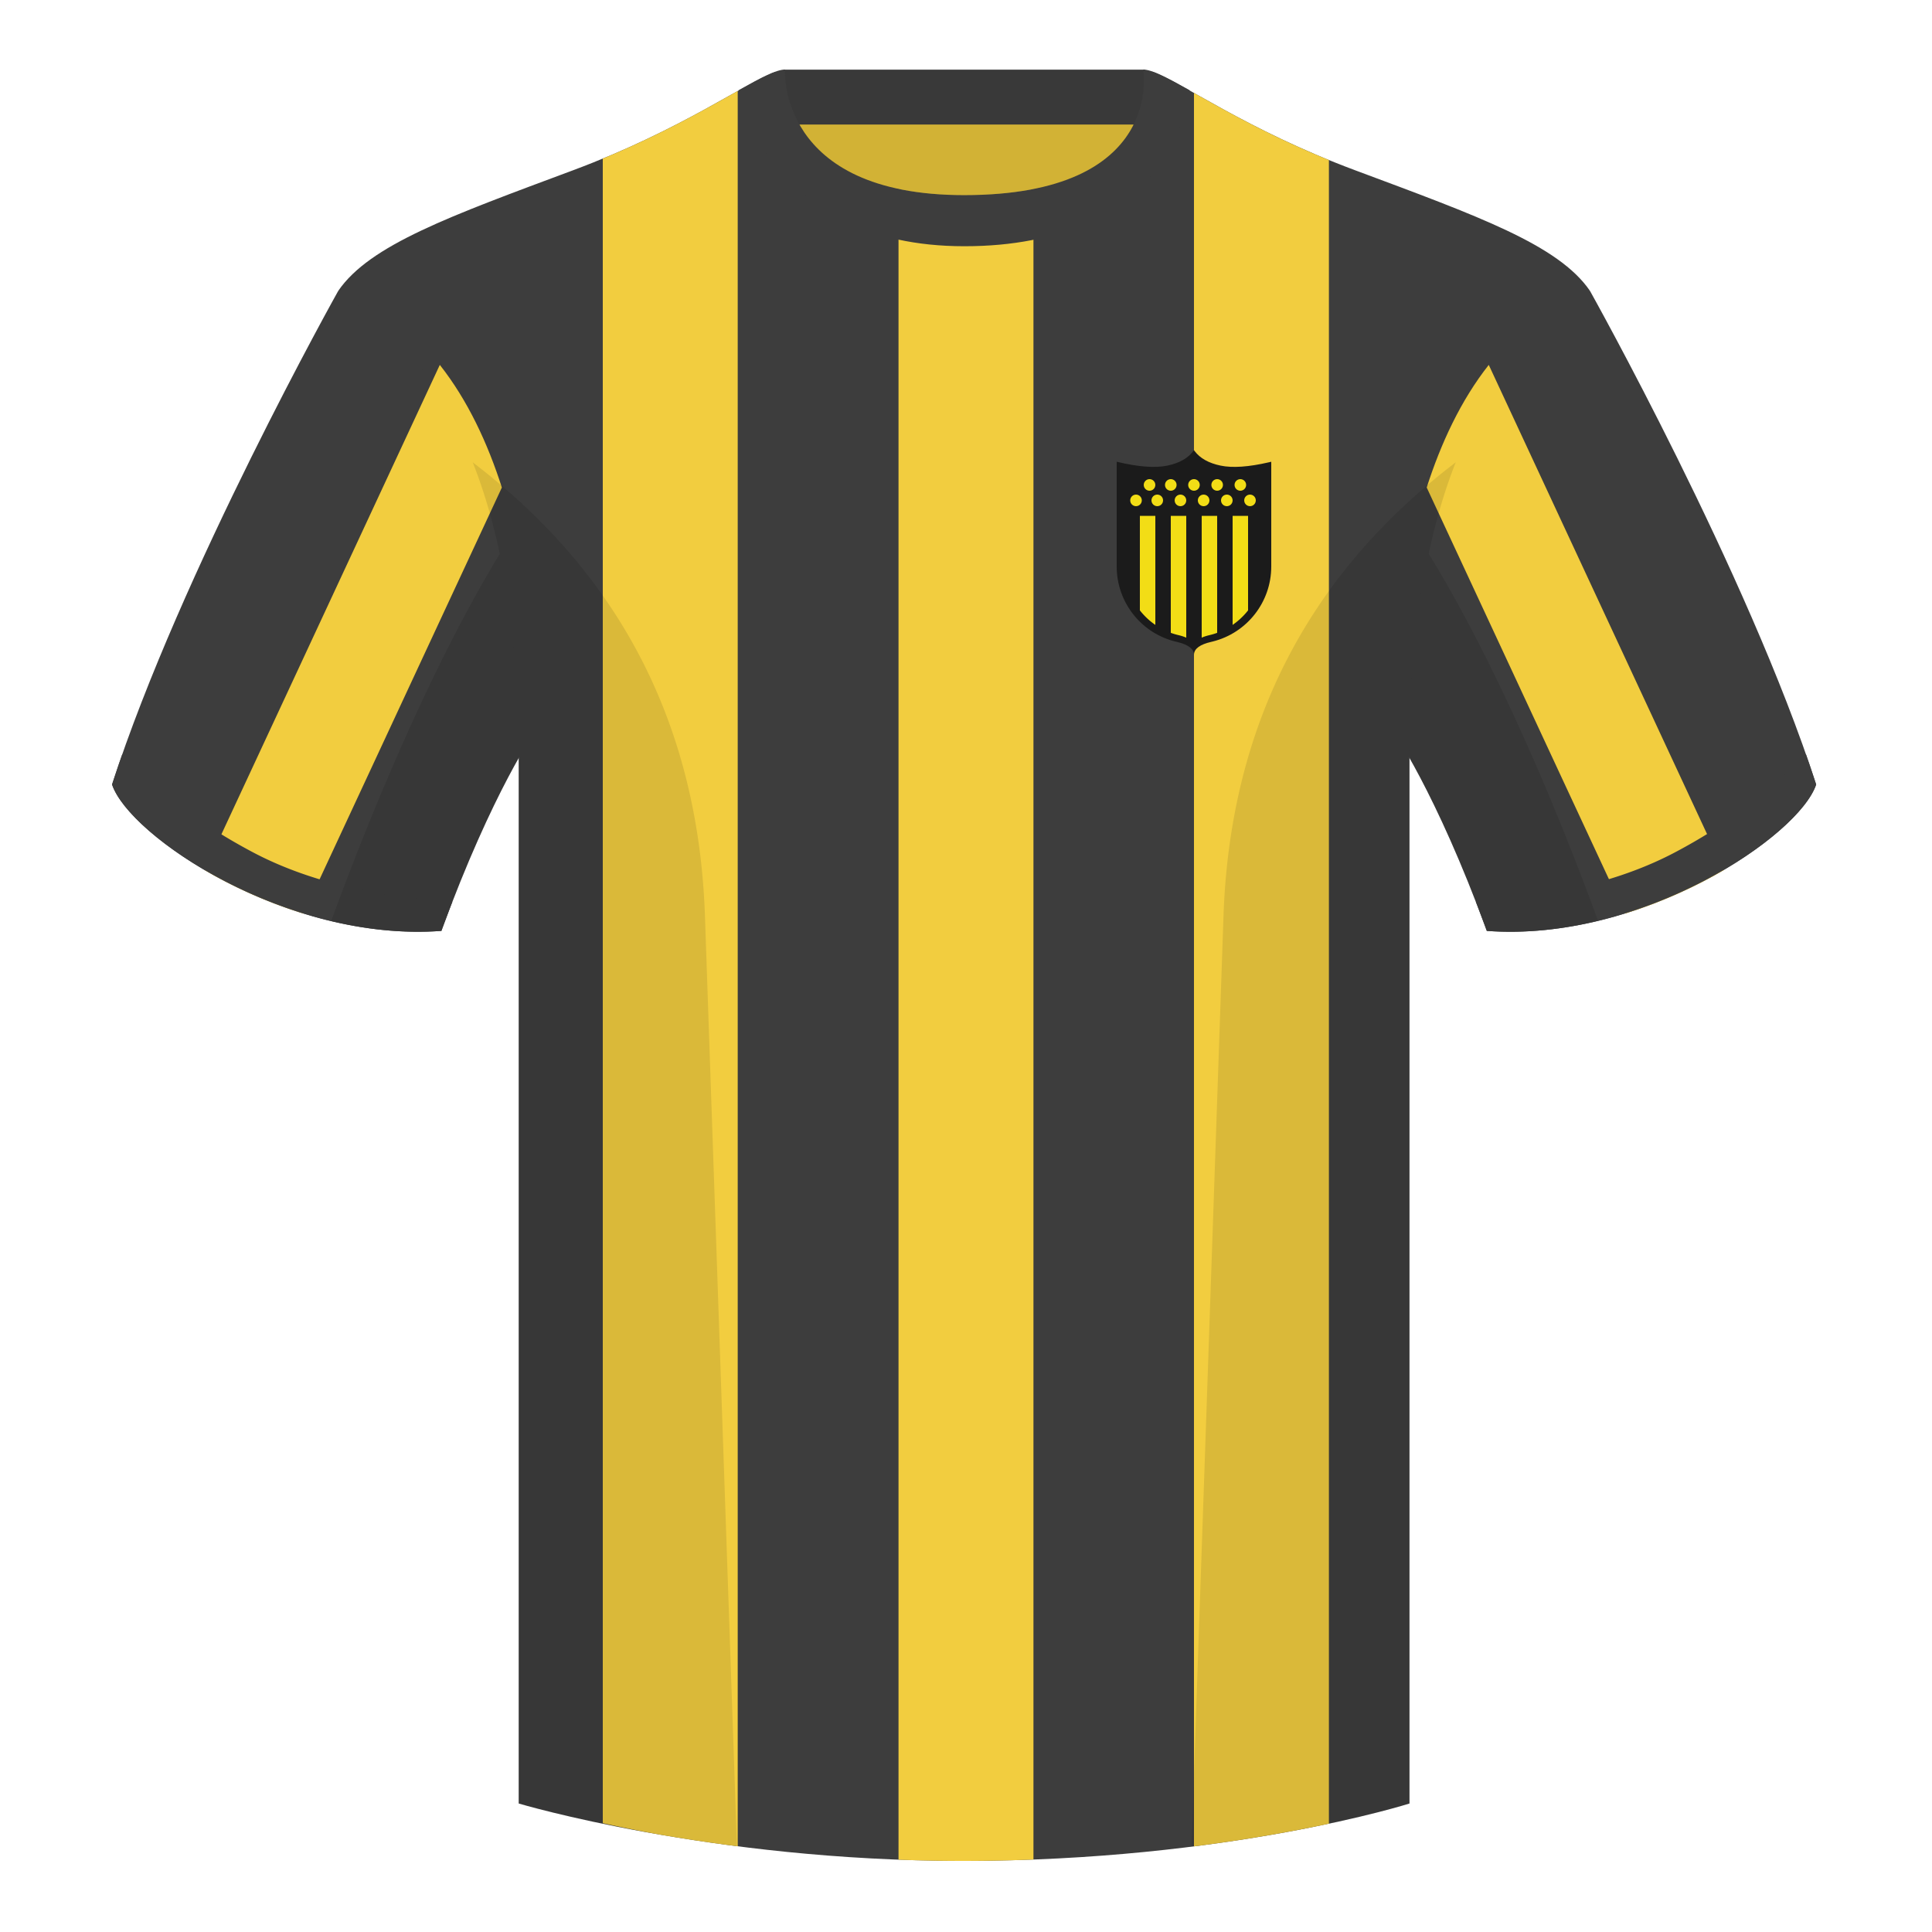 <?xml version="1.0" encoding="UTF-8"?><svg width="500" height="500" viewBox="0 0 500 500" xmlns="http://www.w3.org/2000/svg"><g fill="none" fill-rule="evenodd"><path d="M0 0h500v500H0z"/><path fill="#D2B235" d="M203.003 109.223h93.643V21.928h-93.643z"/><path fill="#393939" d="M202.864 32.228h93.459v-14.2h-93.459z"/><path d="M87.547 75.258s-40.763 72.8-58.547 127.77c4.445 13.375 45.208 40.86 85.232 37.885 13.34-36.4 24.46-52 24.46-52s2.963-95.085-51.144-113.655m323.925 0s40.763 72.8 58.547 127.77c-4.445 13.375-45.208 40.86-85.232 37.885-13.34-36.4-24.46-52-24.46-52s-2.963-95.085 51.144-113.655" fill="#3D3D3D"/><path d="M249.511 57.703c-50.082 0-47.798-39.469-48.743-39.14-7.516 2.619-24.133 14.937-52.438 25.495-31.873 11.885-52.626 19.315-60.782 31.2 11.115 8.915 46.694 28.97 46.694 120.345v271.14s49.658 14.855 114.885 14.855c68.929 0 115.648-14.855 115.648-14.855v-271.14c0-91.375 35.58-111.43 46.699-120.345-8.157-11.885-28.91-19.315-60.782-31.2-28.36-10.577-44.982-22.919-52.478-25.511-.927-.318 4.177 39.156-48.703 39.156z" fill="#3D3D3D"/><path d="M113.823 94.435c7.258 9.194 12.409 20.353 16.061 31.733L78.58 236.438c-9.412-2.901-18.145-6.894-25.592-11.248L113.823 94.435zm271.468 0L446.125 225.19c-7.447 4.354-16.18 8.347-25.592 11.248l-51.304-110.27c3.652-11.38 8.803-22.539 16.061-31.733z" fill="#F2CD3F"/><path d="M467.353 195.129c.936 2.667 1.827 5.303 2.667 7.899-4.445 13.375-45.208 40.86-85.232 37.885a426.424 426.424 0 00-2.835-7.52c20.795-1.358 37.993-5.637 51.594-12.837 13.428-7.109 24.697-15.585 33.806-25.428zm-435.698.036c9.103 9.828 20.361 18.291 33.772 25.392 13.611 7.206 30.824 11.486 51.639 12.84a426.42 426.42 0 00-2.834 7.517c-40.025 2.975-80.787-24.51-85.232-37.885.836-2.585 1.723-5.209 2.655-7.864z" fill="#3D3D3D"/><path d="M170.746 474.792c-5.456-.995-10.395-2.002-14.746-2.958V41.045c15.475-6.388 26.936-13.016 34.921-17.504v454.278a470.601 470.601 0 01-20.175-3.028zm96.712-425.877v432.334a480.702 480.702 0 01-18.331.35c-5.655 0-11.192-.112-16.59-.316V48.886c4.824 1.02 10.438 1.609 16.972 1.609 6.966 0 12.899-.578 17.949-1.581zm76.463-7.5V471.971c-9.082 1.936-20.886 4.091-34.921 5.87V24.047c8.096 4.561 19.566 11.102 34.921 17.367z" fill="#F2CD3F"/><path d="M307.852 23.345c-5.772-3.24-9.728-5.345-12.008-5.345 0 0 5.882 32.495-46.335 32.495-48.52 0-46.335-32.495-46.335-32.495-2.28 0-6.236 2.105-12.003 5.345 0 0 7.368 40.38 58.403 40.38 51.478 0 58.278-35.895 58.278-40.38z" fill="#3D3D3D"/><path d="M413.584 238.323c-9.288 2.238-19.065 3.316-28.798 2.593-8.198-22.369-15.557-36.883-20.013-44.748v270.577s-21.102 6.71-55.866 11.11c-.182-.02-.363-.04-.544-.06 1.881-54.795 5.722-166.47 8.276-240.705 2.055-59.755 31.085-95.29 60.099-117.44-2.675 6.781-5.071 14.606-6.999 23.667 7.354 11.851 24.436 42.069 43.831 94.964.005.014.01.028.014.041zM190.717 477.795c-34.248-4.401-56.476-11.051-56.476-11.051V196.172c-4.456 7.867-11.814 22.379-20.01 44.743-9.633.716-19.309-.332-28.511-2.524a1.113 1.113 0 01.02-.097c19.377-52.847 36.305-83.066 43.61-94.944-1.929-9.075-4.328-16.912-7.006-23.701 29.014 22.15 58.044 57.685 60.099 117.44 2.554 74.235 6.396 185.91 8.276 240.705h-.002z" fill-opacity=".1" fill="#000"/><path d="M304.837 166.187l-.303-.072C295.445 164.032 289 155.945 289 146.619V119.5c5.546 1.333 9.918 1.667 13.116 1 3.199-.667 5.493-2 6.884-4l.178.246c1.405 1.863 3.64 3.115 6.705 3.753 3.088.644 7.271.355 12.547-.866L329 119.5v27.119c0 9.203-6.276 17.2-15.177 19.41l-.357.085c-2.874.658-4.361 1.733-4.46 3.224L309 169.5c0-1.521-1.388-2.625-4.163-3.313z" fill="#1B1B1B"/><g transform="translate(292.5 124)" fill="#F2DD16"><circle cx="1.5" cy="5.5" r="1.5"/><circle cx="7" cy="5.5" r="1.5"/><circle cx="5" cy="1.5" r="1.5"/><circle cx="10.5" cy="1.5" r="1.5"/><circle cx="13" cy="5.5" r="1.5"/><circle cx="16.5" cy="1.5" r="1.5"/><circle cx="19" cy="5.5" r="1.5"/><circle cx="22.5" cy="1.5" r="1.5"/><circle cx="25" cy="5.5" r="1.5"/><circle cx="31" cy="5.5" r="1.5"/><circle cx="28.5" cy="1.5" r="1.5"/></g><path d="M307 133.5l.001 31.535c-.492-.228-1.075-.427-1.748-.599l-.272-.067a17.723 17.723 0 01-1.981-.59L303 133.5h4zm8 0l.001 30.28a17.737 17.737 0 01-1.66.511l-.322.079c-.789.186-1.463.407-2.02.665L311 133.5h4zm-16 0l-0 28.223c-1.518-1.042-2.864-2.311-4-3.755L295 133.5h4zm24 0l0 24.468c-1.135 1.444-2.482 2.712-4 3.755L319 133.5h4z" fill="#F2DD16"/></g></svg>